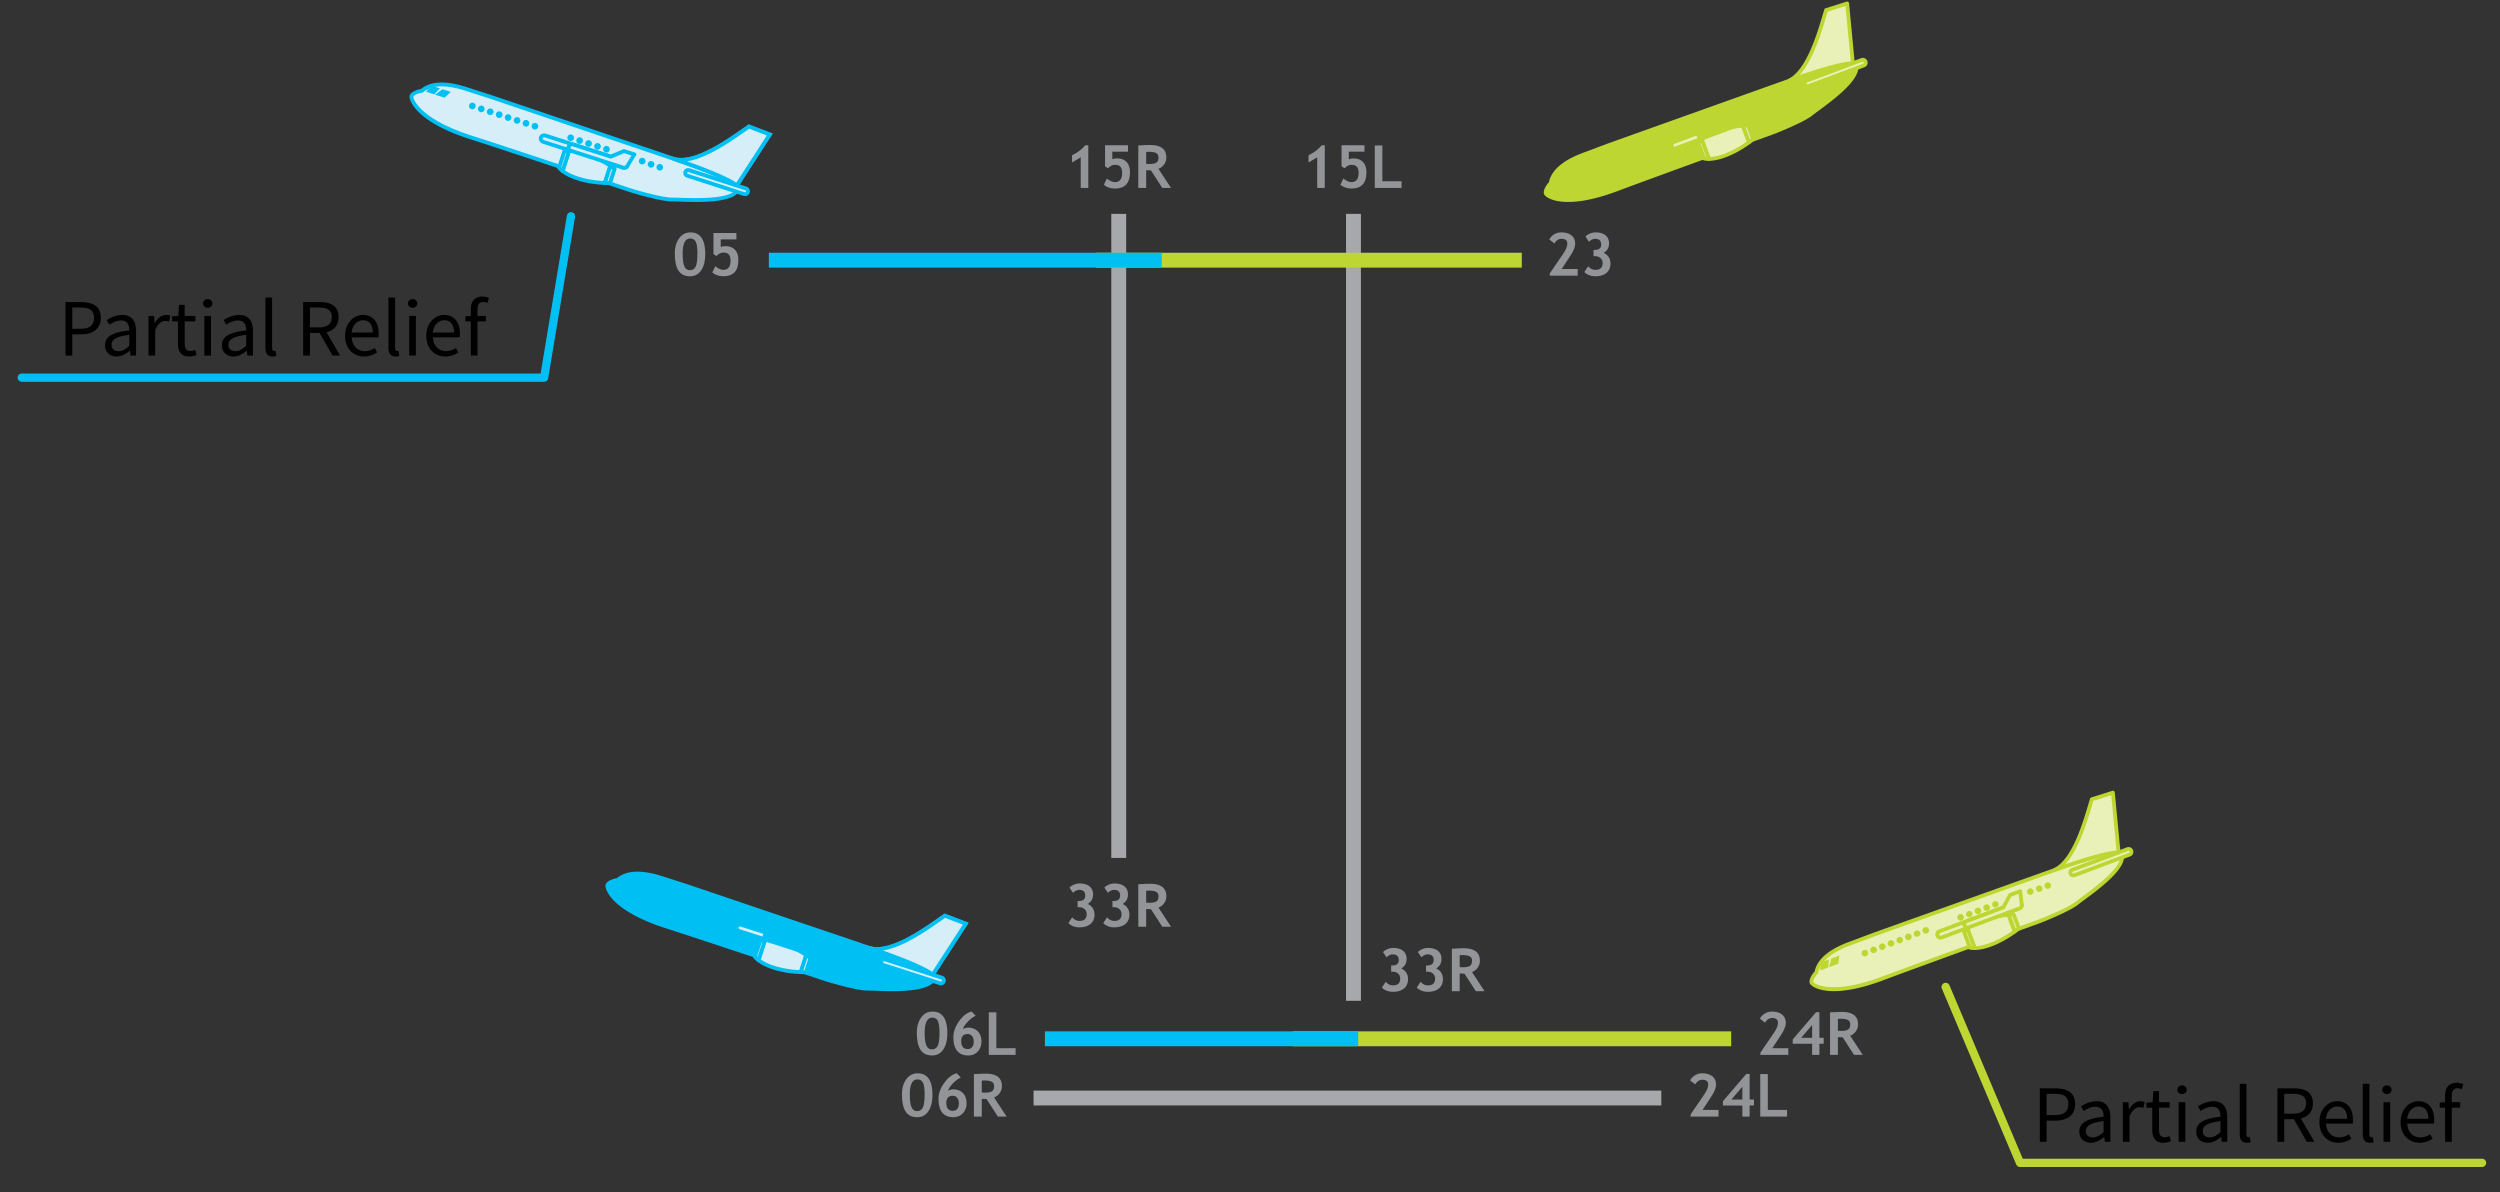 <svg viewBox="0 0 906 432" xmlns="http://www.w3.org/2000/svg" xmlns:serif="http://www.serif.com/" fill-rule="evenodd" clip-rule="evenodd" stroke-linecap="round" stroke-linejoin="round" stroke-miterlimit="1.5"><rect x="0" y="0" width="906" height="432" fill="#333333" stroke="none"/><g serif:id="Westerly Operations - Even Weekend"><path fill="none" d="M0 0h906v432H0z"/><g fill="#929497" fill-rule="nonzero"><path d="M332.263 374.112c0-2.104.514-3.882 1.544-5.334 1.028-1.451 2.403-2.178 4.124-2.178 3.589 0 5.383 2.616 5.383 7.849 0 2.448-.485 4.4-1.453 5.86-.97 1.458-2.33 2.188-4.078 2.188-1.882 0-3.273-.673-4.171-2.02-.9-1.347-1.35-3.469-1.35-6.365zm2.844.19c0 2.054.2 3.566.601 4.533.4.969 1.063 1.452 1.991 1.452 1.005 0 1.718-.436 2.139-1.309.421-.874.632-2.43.632-4.667 0-2.082-.202-3.52-.606-4.312-.404-.793-1.066-1.19-1.986-1.19-1.847 0-2.77 1.831-2.77 5.492zM352.122 366.568l1.454 1.537a11.046 11.046 0 0 0-2.855 2.156c-.858.89-1.448 1.771-1.77 2.641.73-.33 1.362-.494 1.896-.494 1.454 0 2.622.45 3.503 1.352.882.901 1.322 2.119 1.322 3.656 0 1.515-.452 2.74-1.354 3.676-.903.937-2.042 1.405-3.418 1.405-3.597 0-5.395-2.24-5.395-6.723 0-1.879.694-3.782 2.082-5.707 1.386-1.925 2.899-3.091 4.535-3.499zm-3.772 10.794c0 1.873.797 2.81 2.391 2.81.654 0 1.174-.234 1.56-.7.386-.466.58-1.117.58-1.952 0-.855-.203-1.533-.607-2.035a1.917 1.917 0 0 0-1.564-.752c-1.573 0-2.36.876-2.36 2.63zM358.337 382.286v-15.412h2.74v12.982h6.974v2.43h-9.714z"/></g><g fill="#929497" fill-rule="nonzero"><path d="M637.974 382.286v-.799l4.888-7.186c.976-1.437 1.465-2.647 1.465-3.63 0-1.164-.7-1.745-2.097-1.745-1.067 0-1.928.564-2.581 1.693l-1.844-1.451c.365-.737.94-1.35 1.722-1.836a4.82 4.82 0 0 1 2.597-.732c1.581 0 2.817.36 3.709 1.078.892.72 1.338 1.718 1.338 2.994 0 1.171-.573 2.63-1.717 4.376l-3.161 4.808h5.795v2.43h-10.114zM659.35 378.257v4.03h-2.634v-4.03h-7.027v-1.568l8.46-9.878h1.2v9.28h1.56v2.166h-1.56zm-2.634-6.796l-3.961 4.63h3.96v-4.63zM671.907 382.286l-4.12-6.364a47.506 47.506 0 0 1-1.737-.074v6.438h-2.845v-15.412c.155 0 .748-.027 1.78-.079a51.757 51.757 0 0 1 2.498-.079c3.919 0 5.878 1.515 5.878 4.545 0 .912-.27 1.743-.81 2.493-.542.75-1.223 1.28-2.045 1.588l4.562 6.944h-3.16zm-5.857-13.034v4.282c.505.042.891.062 1.159.062 1.145 0 1.982-.16 2.512-.484.53-.322.795-.95.795-1.882 0-.758-.283-1.288-.852-1.59-.57-.3-1.465-.452-2.687-.452-.295 0-.604.022-.927.064z"/></g><g fill="#929497" fill-rule="nonzero"><path d="M500.793 357.927l1.37-2.116c.814.863 1.698 1.295 2.654 1.295 1.742 0 2.612-.818 2.612-2.452 0-.744-.253-1.348-.758-1.815-.506-.466-1.187-.7-2.044-.7h-.484v-2.25h.41c1.573 0 2.36-.656 2.36-1.967 0-1.375-.734-2.062-2.201-2.062-.76 0-1.497.357-2.213 1.073l-1.285-1.884c.33-.407.846-.761 1.548-1.063a5.306 5.306 0 0 1 2.107-.452c1.539 0 2.738.35 3.599 1.053.86.7 1.29 1.683 1.29 2.945 0 1.5-.646 2.644-1.939 3.43 1.637.785 2.454 2.068 2.454 3.85 0 1.466-.485 2.602-1.458 3.409-.973.806-2.316 1.21-4.03 1.21-1.559 0-2.89-.502-3.992-1.504zM513.434 357.927l1.37-2.116c.814.863 1.7 1.295 2.655 1.295 1.742 0 2.613-.818 2.613-2.452 0-.744-.253-1.348-.76-1.815-.505-.466-1.186-.7-2.043-.7h-.485v-2.25h.411c1.574 0 2.36-.656 2.36-1.967 0-1.375-.734-2.062-2.202-2.062-.758 0-1.495.357-2.212 1.073l-1.285-1.884c.33-.407.846-.761 1.549-1.063a5.299 5.299 0 0 1 2.107-.452c1.538 0 2.736.35 3.597 1.053.861.7 1.29 1.683 1.29 2.945 0 1.5-.646 2.644-1.938 3.43 1.636.785 2.455 2.068 2.455 3.85 0 1.466-.487 2.602-1.46 3.409-.971.806-2.315 1.21-4.029 1.21-1.559 0-2.89-.502-3.993-1.504zM534.852 359.22l-4.12-6.364a47.506 47.506 0 0 1-1.737-.074v6.438h-2.845v-15.412c.155 0 .748-.027 1.78-.08a51.757 51.757 0 0 1 2.498-.078c3.919 0 5.878 1.515 5.878 4.544 0 .912-.27 1.743-.81 2.494-.542.75-1.223 1.28-2.045 1.588l4.562 6.944h-3.16zm-5.857-13.034v4.282c.505.042.891.062 1.158.062 1.146 0 1.983-.16 2.513-.484.53-.322.795-.95.795-1.882 0-.758-.283-1.288-.852-1.59-.57-.301-1.465-.452-2.687-.452-.296 0-.604.022-.927.064z"/></g><g fill="#929497" fill-rule="nonzero"><path d="M387.168 334.561l1.369-2.115c.815.863 1.7 1.295 2.655 1.295 1.742 0 2.612-.818 2.612-2.452 0-.744-.253-1.348-.758-1.815-.506-.467-1.187-.7-2.045-.7h-.483v-2.251h.41c1.573 0 2.36-.656 2.36-1.967 0-1.374-.734-2.062-2.201-2.062-.76 0-1.497.357-2.213 1.073l-1.285-1.883c.33-.407.846-.761 1.548-1.063a5.306 5.306 0 0 1 2.107-.452c1.539 0 2.738.35 3.598 1.052.86.701 1.29 1.684 1.29 2.946 0 1.5-.645 2.644-1.938 3.43 1.637.785 2.454 2.068 2.454 3.85 0 1.466-.486 2.601-1.458 3.409-.973.806-2.316 1.21-4.03 1.21-1.559 0-2.89-.502-3.992-1.505zM399.81 334.561l1.369-2.115c.814.863 1.7 1.295 2.655 1.295 1.741 0 2.613-.818 2.613-2.452 0-.744-.253-1.348-.76-1.815-.505-.467-1.186-.7-2.043-.7h-.485v-2.251h.411c1.574 0 2.36-.656 2.36-1.967 0-1.374-.734-2.062-2.202-2.062-.758 0-1.495.357-2.212 1.073l-1.285-1.883c.33-.407.846-.761 1.549-1.063a5.299 5.299 0 0 1 2.107-.452c1.537 0 2.736.35 3.597 1.052.861.701 1.29 1.684 1.29 2.946 0 1.5-.646 2.644-1.938 3.43 1.636.785 2.455 2.068 2.455 3.85 0 1.466-.487 2.601-1.46 3.409-.971.806-2.315 1.21-4.029 1.21-1.559 0-2.89-.502-3.993-1.505zM421.227 335.855l-4.12-6.364a47.506 47.506 0 0 1-1.738-.074v6.438h-2.844v-15.412c.155 0 .748-.027 1.78-.08a51.757 51.757 0 0 1 2.498-.078c3.919 0 5.878 1.515 5.878 4.544 0 .912-.27 1.743-.81 2.494-.542.75-1.223 1.28-2.045 1.588l4.562 6.944h-3.161zm-5.858-13.034v4.282c.506.042.892.062 1.16.062 1.145 0 1.982-.161 2.512-.484.53-.322.795-.95.795-1.883 0-.758-.283-1.287-.853-1.589-.569-.301-1.464-.452-2.686-.452-.296 0-.604.022-.928.064z"/></g><g fill="#929497" fill-rule="nonzero"><path d="M391.655 68.117v-11.11l-3.14 1.884v-2.63c2.016-.975 3.61-2.181 4.783-3.62h1.097v15.476h-2.74zM400.041 66.95l1.085-2.252c1.117.87 2.075 1.305 2.877 1.305 1.77 0 2.654-1.087 2.654-3.261 0-1.045-.2-1.809-.6-2.289-.4-.48-1.071-.72-2.012-.72-.85 0-1.679.417-2.487 1.252l-1.085-.705v-7.638h8.313v2.325h-5.68v2.757c.464-.21 1.019-.316 1.665-.316 1.517 0 2.685.438 3.503 1.315.819.877 1.228 2.118 1.228 3.724 0 3.92-1.83 5.88-5.489 5.88-1.517 0-2.841-.459-3.972-1.377zM421.227 68.117l-4.12-6.364a47.506 47.506 0 0 1-1.738-.074v6.438h-2.844V52.705c.155 0 .748-.026 1.78-.079a51.757 51.757 0 0 1 2.498-.079c3.919 0 5.878 1.515 5.878 4.545 0 .912-.27 1.743-.81 2.494-.542.75-1.223 1.28-2.045 1.588l4.562 6.943h-3.161zm-5.858-13.034v4.282c.506.042.892.063 1.16.063 1.145 0 1.982-.161 2.512-.485.53-.322.795-.95.795-1.882 0-.758-.283-1.287-.853-1.59-.569-.3-1.464-.451-2.686-.451-.296 0-.604.021-.928.063z"/></g><g fill="#929497" fill-rule="nonzero"><path d="M477.356 68.117v-11.11l-3.14 1.884v-2.63c2.016-.975 3.61-2.181 4.784-3.62h1.096v15.476h-2.74zM485.743 66.95l1.085-2.252c1.116.87 2.075 1.305 2.876 1.305 1.77 0 2.654-1.087 2.654-3.261 0-1.045-.2-1.809-.6-2.289-.4-.48-1.071-.72-2.012-.72-.85 0-1.679.417-2.487 1.252l-1.085-.705v-7.638h8.313v2.325h-5.679v2.757c.463-.21 1.018-.316 1.664-.316 1.518 0 2.686.438 3.503 1.315.82.877 1.228 2.118 1.228 3.724 0 3.92-1.83 5.88-5.489 5.88-1.517 0-2.841-.459-3.971-1.377zM498.226 68.117V52.705h2.74v12.982h6.974v2.43h-9.714z"/></g><g fill="#929497" fill-rule="nonzero"><path d="M561.637 99.908v-.8l4.888-7.185c.976-1.438 1.465-2.648 1.465-3.63 0-1.164-.7-1.746-2.097-1.746-1.067 0-1.928.564-2.581 1.694l-1.844-1.452c.366-.736.94-1.349 1.723-1.836a4.82 4.82 0 0 1 2.597-.731c1.58 0 2.816.36 3.708 1.078.892.719 1.339 1.717 1.339 2.993 0 1.172-.574 2.63-1.718 4.376l-3.16 4.809h5.794v2.43h-10.114zM574.153 98.614l1.37-2.115c.814.863 1.7 1.295 2.655 1.295 1.74 0 2.612-.818 2.612-2.452 0-.744-.253-1.348-.76-1.815-.505-.467-1.186-.7-2.042-.7h-.485v-2.251h.41c1.574 0 2.36-.656 2.36-1.967 0-1.374-.733-2.062-2.201-2.062-.758 0-1.496.357-2.213 1.073l-1.285-1.883c.33-.407.846-.761 1.549-1.063a5.299 5.299 0 0 1 2.107-.452c1.538 0 2.737.35 3.598 1.052.86.7 1.29 1.684 1.29 2.945 0 1.501-.646 2.645-1.939 3.43 1.637.786 2.455 2.069 2.455 3.85 0 1.467-.486 2.602-1.46 3.41-.971.806-2.315 1.21-4.028 1.21-1.56 0-2.891-.503-3.993-1.505z"/></g><g fill="#929497" fill-rule="nonzero"><path d="M244.541 91.734c0-2.104.515-3.883 1.544-5.334 1.028-1.452 2.403-2.178 4.125-2.178 3.588 0 5.383 2.616 5.383 7.848 0 2.448-.485 4.401-1.454 5.86-.97 1.459-2.329 2.188-4.077 2.188-1.882 0-3.273-.673-4.172-2.02-.899-1.347-1.349-3.468-1.349-6.364zm2.845.189c0 2.054.2 3.567.6 4.534.4.968 1.064 1.451 1.991 1.451 1.005 0 1.718-.436 2.14-1.309.42-.874.631-2.429.631-4.666 0-2.083-.201-3.52-.606-4.313-.404-.793-1.065-1.189-1.986-1.189-1.847 0-2.77 1.83-2.77 5.492zM258.132 98.74l1.085-2.251c1.116.87 2.075 1.305 2.876 1.305 1.77 0 2.655-1.088 2.655-3.262 0-1.045-.2-1.808-.601-2.288-.4-.48-1.07-.721-2.012-.721-.85 0-1.678.417-2.487 1.252l-1.085-.705v-7.638h8.313v2.326h-5.679v2.756c.464-.21 1.018-.316 1.665-.316 1.517 0 2.685.438 3.503 1.315.818.877 1.227 2.119 1.227 3.724 0 3.92-1.83 5.881-5.489 5.881-1.517 0-2.841-.46-3.971-1.378z"/></g><g fill="#929497" fill-rule="nonzero"><path d="M612.687 404.662v-.799l4.888-7.186c.976-1.437 1.465-2.648 1.465-3.63 0-1.164-.7-1.745-2.097-1.745-1.067 0-1.928.564-2.582 1.693l-1.844-1.451c.366-.737.94-1.35 1.723-1.836a4.82 4.82 0 0 1 2.597-.732c1.581 0 2.817.36 3.709 1.078.891.72 1.338 1.718 1.338 2.994 0 1.171-.573 2.63-1.718 4.376l-3.16 4.808h5.794v2.43h-10.113zM634.062 400.633v4.03h-2.633v-4.03h-7.027v-1.568l8.46-9.879h1.2v9.28h1.56v2.167h-1.56zm-2.633-6.796l-3.962 4.63h3.962v-4.63zM637.918 404.662V389.25h2.74v12.982h6.974v2.43h-9.714z"/></g><g fill="#929497" fill-rule="nonzero"><path d="M326.871 396.488c0-2.104.515-3.882 1.544-5.334 1.028-1.452 2.403-2.178 4.125-2.178 3.588 0 5.383 2.616 5.383 7.849 0 2.447-.485 4.4-1.454 5.86-.97 1.458-2.329 2.187-4.077 2.187-1.882 0-3.273-.672-4.172-2.02-.899-1.346-1.349-3.468-1.349-6.364zm2.845.19c0 2.054.2 3.566.6 4.533.4.969 1.064 1.452 1.992 1.452 1.004 0 1.717-.436 2.138-1.31.421-.873.632-2.428.632-4.666 0-2.082-.201-3.52-.606-4.312-.404-.793-1.065-1.19-1.986-1.19-1.847 0-2.77 1.83-2.77 5.492zM346.73 388.944l1.454 1.537a11.046 11.046 0 0 0-2.855 2.156c-.858.89-1.447 1.77-1.77 2.64.73-.328 1.362-.494 1.897-.494 1.453 0 2.621.45 3.503 1.352.881.902 1.322 2.12 1.322 3.657 0 1.515-.452 2.74-1.354 3.676-.903.937-2.042 1.404-3.419 1.404-3.596 0-5.394-2.24-5.394-6.722 0-1.88.693-3.782 2.081-5.708 1.387-1.924 2.899-3.09 4.535-3.498zm-3.772 10.794c0 1.873.797 2.81 2.392 2.81.653 0 1.173-.234 1.56-.7.385-.466.579-1.117.579-1.952 0-.855-.203-1.533-.606-2.035a1.917 1.917 0 0 0-1.565-.752c-1.573 0-2.36.876-2.36 2.63zM361.648 404.662l-4.12-6.364a47.506 47.506 0 0 1-1.738-.074v6.438h-2.844V389.25c.155 0 .747-.027 1.78-.079a51.757 51.757 0 0 1 2.497-.079c3.92 0 5.878 1.515 5.878 4.544 0 .912-.27 1.743-.81 2.494-.542.75-1.223 1.28-2.045 1.588l4.562 6.944h-3.16zm-5.858-13.034v4.282c.505.042.892.062 1.159.062 1.145 0 1.982-.16 2.513-.484.53-.322.795-.95.795-1.882 0-.758-.284-1.288-.853-1.59-.57-.3-1.465-.452-2.686-.452-.296 0-.604.022-.928.064z"/></g><path fill="#a6a8ab" d="M487.804 77.517h5.396V362.7h-5.396zM402.731 77.517h5.396v233.388h-5.396zM374.562 395.229h227.5v5.396h-227.5z"/><path fill="#bdd631" d="M397.251 91.592h154.245v5.395H397.251z"/><path fill="#00c0f3" d="M278.62 91.592h142.396v5.395H278.62z"/><g fill-rule="nonzero"><g fill="#00c0f3"><path d="M338.575 354.322c-1.804 5.59-19.777 3.93-23.987 3.978-4.196.045-15.326-3.404-15.326-3.404s-38.947-13.087-57.902-19.203c-18.956-6.115-21.59-13.755-21.225-14.903.375-1.143 3.011-1.763 3.011-1.763l.703-.097c1.232-1.095 2.702-1.737 4.285-2.057 4.336-.896 9.432.593 12.144 1.466l9.148 2.954 67.022 22.705 2.217.747s15.979 5.482 19.322 8.49c.461.414.677.783.588 1.087z"/><path d="M229.076 331.262c-8.86-5.006-9.93-9.7-9.615-10.676.464-1.446 3.01-2.117 3.513-2.234l.564-.081c1.214-1.023 2.706-1.723 4.442-2.085 4.308-.89 9.198.425 12.506 1.493l9.148 2.953 69.248 23.458c.66.23 16.154 5.569 19.563 8.626.264.243 1.058.964.785 1.822-1.689 5.22-14.785 4.772-21.81 4.526-1.201-.042-2.174-.073-2.826-.065-4.256.046-15.084-3.292-15.545-3.434-.407-.136-39.178-13.159-57.911-19.208-5.094-1.64-9.034-3.384-12.062-5.095zm106.565 21.225c-5.234-2.957-17.057-7.034-17.198-7.078l-69.239-23.452-9.139-2.95c-1.812-.587-7.335-2.365-11.787-1.451-1.573.324-2.901.964-3.96 1.898a.634.634 0 0 1-.366.17l-.703.097c-1.01.243-2.298.835-2.436 1.287-.187 1.061 2.848 8.243 20.769 14.021 18.747 6.045 57.527 19.073 57.91 19.208.091.027 11.06 3.408 15.099 3.37.661-.003 1.67.025 2.895.069 5.677.191 18.934.647 20.417-3.499-.03-.052-.115-.194-.365-.418-.449-.395-1.093-.818-1.897-1.272zm2.26 1.713l.018.01-.018-.01zm.005-.092z"/></g><path d="M338.565 354.34a3.006 3.006 0 0 1-.64 1.11l-1.704-.55c.863-.337 1.582-.755 2.118-1.266.212.25.292.484.226.705z" fill="#4c767f" fill-opacity=".41"/><path d="M230.418 318.023l-2.044 2.179-2.861-.922c.35-1.12 1.576-1.642 2.885-1.916l2.02.659zM234.332 319.291l-2.194 2.13-3.48-1.117 2.705-1.972 2.969.96z" fill="#00c0f3"/><path d="M298.4 345.995c-.202.629-.922.964-1.6.746l-28.912-9.326c-.678-.218-1.066-.908-.86-1.545.203-.629.923-.964 1.6-.746l28.913 9.326c.678.218 1.056.903.858 1.545z" fill="#d6eef8"/><path d="M267.293 337.904a2.004 2.004 0 0 1-.803-.83 1.876 1.876 0 0 1-.125-1.426c.148-.47.48-.849.927-1.079a2.076 2.076 0 0 1 1.564-.118l28.912 9.326c1.049.333 1.637 1.42 1.32 2.419-.327.994-1.442 1.53-2.482 1.201l-28.913-9.326a1.642 1.642 0 0 1-.4-.167zm30.156 7.271c-.036-.02-.08-.045-.13-.061l-28.913-9.326a.635.635 0 0 0-.488.03.447.447 0 0 0-.197.62.645.645 0 0 0 .38.308l28.912 9.326c.307.103.63-.032.722-.299.067-.221-.054-.466-.286-.598z" fill="#00c0f3"/><path d="M292.192 346.117l-1.995 6.178c-4.91-.17-11.51-1.378-15.324-4.346l2.348-7.263c4.837-.177 10.897 2.693 14.97 5.431z" fill="#d6eef8"/><path d="M276.125 349.611a14.14 14.14 0 0 1-1.676-1.1.71.71 0 0 1-.236-.77l2.34-7.268a.706.706 0 0 1 .64-.487c4.984-.188 11.22 2.747 15.387 5.549.258.17.37.492.28.795l-1.994 6.178a.695.695 0 0 1-.686.485c-4.375-.14-10.062-1.126-14.055-3.382zm-.426-1.914c3.574 2.538 9.42 3.66 13.997 3.88l1.659-5.167c-3.833-2.496-9.242-4.998-13.632-5.028l-2.024 6.315z" fill="#00c0f3"/><path d="M277.221 340.686l-2.348 7.263a10.045 10.045 0 0 1-1.29-1.177l1.896-5.88a10.47 10.47 0 0 1 1.742-.206z" fill="#d6eef8"/><path d="M274.534 348.57c-.027-.015-.054-.03-.076-.054a9.713 9.713 0 0 1-1.382-1.265.703.703 0 0 1-.145-.682l1.897-5.88a.684.684 0 0 1 .51-.466 10.008 10.008 0 0 1 1.872-.227.717.717 0 0 1 .583.283.69.69 0 0 1 .101.634l-2.34 7.268a.706.706 0 0 1-.454.45.758.758 0 0 1-.566-.06zm-.148-1.969c.052.053.095.102.153.146l1.705-5.27c-.065.01-.139.016-.209.035l-1.65 5.09z" fill="#00c0f3"/><path d="M293.721 347.205l-1.65 5.112c-.18.004-.354 0-.543 0a9.636 9.636 0 0 1-.656-.006 10.93 10.93 0 0 1-.675-.016l1.995-6.178c.546.368 1.06.729 1.53 1.088z" fill="#d6eef8"/><path d="M289.854 352.903a.647.647 0 0 1-.233-.214.68.68 0 0 1-.084-.602l1.995-6.178a.72.72 0 0 1 .44-.446.663.663 0 0 1 .617.077c.555.373 1.087.744 1.565 1.108a.697.697 0 0 1 .245.775l-1.65 5.112a.696.696 0 0 1-.65.481c-.18.005-.368.005-.565 0-.202.003-.436 0-.67-.002-.217.007-.46 0-.698-.017a.687.687 0 0 1-.312-.094zm2.713-5.678l-1.412 4.398c.128.002.248-.002.367-.005.014-.004.023.001.037-.002l1.346-4.154c-.112-.074-.218-.158-.338-.237z" fill="#00c0f3"/><g fill="#00c0f3"><path d="M300.906 341.956l-2.502 4.03c-.201.629-.921.964-1.6.746l-18.823-6.076c-.678-.218-1.066-.909-.864-1.537.207-.637.913-.969 1.6-.746l13.636 4.394 4.797-2.026 3.756 1.215z"/><path d="M277.367 341.157a2.029 2.029 0 0 1-.803-.83 1.876 1.876 0 0 1-.125-1.426c.326-.994 1.433-1.535 2.482-1.202l13.391 4.327 4.554-1.928a.675.675 0 0 1 .483-.022l3.756 1.215a.701.701 0 0 1 .379 1.039l-2.501 4.03c-.255.846-1.37 1.382-2.414 1.04l-18.824-6.076a1.797 1.797 0 0 1-.378-.167zm19.81.33l-4.554 1.928a.675.675 0 0 1-.484.021l-13.636-4.394c-.307-.103-.63.033-.722.299a.45.45 0 0 0 .037.351c.07.146.213.25.37.304l18.834 6.081c.307.103.63-.032.722-.299l2.112-3.425-2.68-.866z"/></g><g><path d="M349.968 334.743l-11.98 18.492c-3.344-3.008-19.323-8.49-19.323-8.49l-2.217-.747-.53-.229c8.122 1.597 20.785-7.967 26.48-11.914l7.57 2.888z" fill="#fff"/><path d="M309.695 341.832l6.363 1.25c7.168 1.412 18.39-6.48 24.416-10.723l1.834-1.285 8.725 3.328-12.898 19.906-.611-.545c-3.203-2.882-18.928-8.291-19.086-8.345l-2.797-.992-5.946-2.594zm32.81-9.186l-1.225.852c-5.158 3.625-14 9.846-21.286 10.96 3.48 1.224 14.11 5.098 17.834 7.745l11.084-17.114-6.408-2.443z" fill="#33abdd"/></g><g><path d="M349.968 334.743l-11.98 18.492c-3.344-3.008-19.323-8.49-19.323-8.49l-2.217-.747-.53-.229c8.122 1.597 20.785-7.967 26.48-11.914l7.57 2.888z" fill="#d6eef8"/><path d="M309.695 341.832l6.363 1.25c7.168 1.412 18.39-6.48 24.416-10.723l1.834-1.285 8.725 3.328-12.898 19.906-.611-.545c-3.203-2.882-18.928-8.291-19.086-8.345l-2.797-.992-5.946-2.594zm32.81-9.186l-1.225.852c-5.158 3.625-14 9.846-21.286 10.96 3.48 1.224 14.11 5.098 17.834 7.745l11.084-17.114-6.408-2.443z" fill="#00c0f3"/></g><g><path d="M342.008 355.649a1.069 1.069 0 0 1-1.339.68l-20.6-6.644a1.069 1.069 0 0 1-.681-1.339 1.064 1.064 0 0 1 1.339-.68l20.6 6.644c.556.184.857.778.681 1.339z" fill="#d6eef8"/><path d="M319.537 350.21a1.755 1.755 0 0 1 .065-3.098 1.791 1.791 0 0 1 1.347-.11l20.6 6.644c.927.3 1.428 1.29 1.128 2.216a1.76 1.76 0 0 1-2.216 1.128l-20.6-6.645a1.404 1.404 0 0 1-.324-.136zm21.63 4.799a.175.175 0 0 0-.067-.027l-20.591-6.639c-.158-.054-.403.067-.453.239-.06.19.022.378.23.448l20.6 6.644c.19.06.388-.04.457-.224.046-.186-.023-.355-.175-.441z" fill="#00c0f3"/></g><g fill="#00c0f3"><path d="M243.319 324.782c-.202.628-.881.975-1.51.773a1.202 1.202 0 0 1-.773-1.51c.202-.627.881-.974 1.51-.772.637.206.975.88.773 1.509zM246.554 325.832c-.201.629-.88.975-1.509.774a1.202 1.202 0 0 1-.773-1.51c.202-.628.88-.975 1.51-.773.641.198.98.872.772 1.51zM249.795 326.874c-.202.628-.88.975-1.509.773a1.202 1.202 0 0 1-.773-1.509c.202-.628.88-.975 1.509-.773.637.207.989.877.773 1.51zM253.045 327.92c-.202.63-.881.976-1.51.774a1.202 1.202 0 0 1-.773-1.509c.202-.628.881-.975 1.51-.773.628.202.975.88.773 1.509zM256.28 328.972c-.201.628-.88.975-1.509.773a1.202 1.202 0 0 1-.773-1.51c.202-.628.881-.974 1.51-.773.633.193.98.872.773 1.51zM259.521 330.013c-.201.629-.88.975-1.509.774a1.202 1.202 0 0 1-.773-1.51c.202-.628.88-.975 1.51-.773.627.202.974.881.772 1.51zM262.762 331.055a1.19 1.19 0 0 1-1.509.773 1.202 1.202 0 0 1-.773-1.509c.207-.637.88-.975 1.509-.773.628.202.975.88.773 1.509zM265.998 332.106c-.202.628-.881.975-1.51.773a1.202 1.202 0 0 1-.773-1.51c.202-.628.881-.974 1.51-.773.633.193.98.872.773 1.51zM278.956 336.282a1.197 1.197 0 0 1-1.51.773 1.202 1.202 0 0 1-.773-1.51c.207-.637.881-.974 1.51-.773.628.202.98.872.773 1.51zM282.197 337.323c-.202.629-.881.975-1.51.774a1.202 1.202 0 0 1-.773-1.51c.207-.637.881-.975 1.51-.773.628.202.974.881.773 1.51zM285.432 338.374c-.201.628-.872.98-1.509.773a1.202 1.202 0 0 1-.773-1.509c.202-.628.88-.975 1.51-.773.627.202.988.877.772 1.509zM288.682 339.42c-.202.629-.88.976-1.51.774a1.201 1.201 0 0 1-.767-1.518c.201-.628.88-.975 1.509-.773.623.21.97.89.768 1.518zM291.923 340.462a1.192 1.192 0 0 1-1.51.774 1.194 1.194 0 0 1-.773-1.51c.202-.628.872-.98 1.51-.773.628.202.966.876.773 1.51zM304.866 344.748c-.202.628-.88.975-1.51.773a1.202 1.202 0 0 1-.772-1.51c.201-.627.88-.974 1.509-.772.628.201.98.872.773 1.509zM308.086 345.93c-.207.638-.881.976-1.51.774a1.197 1.197 0 0 1-.773-1.51c.207-.636.881-.974 1.51-.772.628.201.975.88.773 1.509zM311.248 346.987c-.202.628-.881.975-1.51.773a1.202 1.202 0 0 1-.773-1.509c.202-.628.872-.98 1.51-.773.628.202.975.88.773 1.509z"/></g></g><g fill-rule="nonzero"><path d="M768.906 309.437c2.03 5.441-12.916 15.184-16.152 17.8-3.227 2.612-13.968 6.772-13.968 6.772s-38.222 13.75-56.669 20.649c-18.446 6.9-25.183 2.59-25.597 1.473-.413-1.118 1.247-3.213 1.247-3.213l.487-.51c.275-1.602 1.028-3.005 2.054-4.22 2.815-3.36 7.667-5.329 10.313-6.318 3.595-1.339 8.903-3.328 8.903-3.328l65.89-23.537 2.182-.778s15.753-5.558 20.186-5.273c.615.034 1.013.187 1.124.483z" fill="#e9f1b9"/><path d="M752.365 328.373c-3.925 2.62-12.922 6.123-13.328 6.27-.399.143-38.441 13.847-56.677 20.655-19.48 7.293-26.01 2.352-26.488 1.08-.525-1.413 1.042-3.483 1.352-3.887l.392-.41c.306-1.536 1.034-2.996 2.168-4.346 2.803-3.339 7.391-5.316 10.603-6.51l8.903-3.329 68.073-24.314c.651-.226 15.946-5.601 20.462-5.322.35.025 1.408.096 1.721.935 1.896 5.074-8.521 12.768-14.13 16.895-.952.697-1.734 1.281-2.229 1.685-.23.191-.515.393-.822.598zm-88.32 17.468c-1.186.791-2.318 1.72-3.21 2.784-1.027 1.216-1.666 2.53-1.901 3.897a.659.659 0 0 1-.182.355l-.486.51c-.634.805-1.268 2.055-1.097 2.496.51.93 7.264 4.636 24.703-1.888 18.245-6.814 56.288-20.517 56.677-20.654.088-.034 10.661-4.132 13.775-6.655.504-.41 1.308-.996 2.281-1.72 4.519-3.337 15.08-11.128 13.673-15.233-.054-.025-.214-.08-.535-.099-4.237-.268-19.754 5.182-19.913 5.239l-2.167.78-65.891 23.537-8.895 3.323c-1.223.46-4.178 1.556-6.832 3.328zm104.207-36.165z" fill="#bdd631"/><path d="M768.912 309.445c.151.393.208.811.18 1.25l-1.661.615c.455-.797.762-1.557.86-2.277.334.074.544.205.621.412z" fill="#4c767f" fill-opacity=".41"/><path d="M662.792 347.677l-.24 2.947-2.782 1.043c-.414-1.08.203-2.245 1.056-3.258l1.966-.732zM666.612 346.249l-.4 3.005-3.373 1.265.871-3.184 2.902-1.086z" fill="#bdd631"/><path d="M732.653 327.632c.226.614-.121 1.314-.784 1.56l-28.132 10.515c-.663.246-1.38-.053-1.614-.661-.233-.61.122-1.315.785-1.56l28.132-10.516c.657-.254 1.374.044 1.613.662z" fill="#e9f1b9"/><path d="M732.53 329.626a2.551 2.551 0 0 1-.422.22l-28.132 10.516a1.997 1.997 0 0 1-1.536-.048 1.853 1.853 0 0 1-.97-1.03 1.846 1.846 0 0 1 .05-1.402 2.038 2.038 0 0 1 1.14-1.045l28.123-10.51c1.007-.376 2.134.092 2.502 1.068l.006.009c.319.81-.028 1.732-.762 2.222zm-29.528 8.574a.576.576 0 0 0-.213.253.462.462 0 0 0-.017.345.46.46 0 0 0 .245.255c.142.066.318.071.472.006l28.132-10.516c.296-.111.475-.416.378-.672-.097-.256-.421-.372-.726-.256l-28.132 10.517a.698.698 0 0 0-.139.068zm29.651-10.568l.017-.012-.017.012z" fill="#bdd631"/><path d="M727.924 331.541l2.249 6.01c-3.91 2.882-9.767 5.99-14.547 6.036l-2.644-7.066c3.637-3.107 10.097-4.607 14.942-4.98z" fill="#e9f1b9"/><path d="M729.101 339.143c-3.916 2.614-9.13 5.095-13.48 5.138a.7.7 0 0 1-.657-.45l-2.645-7.065a.712.712 0 0 1 .199-.774c3.745-3.203 10.379-4.758 15.338-5.145a.695.695 0 0 1 .703.443l2.248 6.01a.7.7 0 0 1-.241.803c-.455.353-.944.692-1.465 1.04zm-13.003 3.746c4.336-.23 9.544-2.942 13.235-5.579l-1.875-5.026c-4.506.418-10.224 1.793-13.651 4.475l2.291 6.13z" fill="#bdd631"/><path d="M712.982 336.52l2.644 7.067a8.78 8.78 0 0 1-1.72-.122l-2.138-5.714a8.402 8.402 0 0 1 1.214-1.23z" fill="#e9f1b9"/><path d="M716.014 344.167a.68.68 0 0 1-.37.11 9.924 9.924 0 0 1-1.852-.132.687.687 0 0 1-.527-.438l-2.137-5.714a.688.688 0 0 1 .113-.68 8.73 8.73 0 0 1 1.314-1.321.743.743 0 0 1 .62-.143c.21.057.393.219.47.427l2.644 7.065a.694.694 0 0 1-.073.63.997.997 0 0 1-.202.196zm-1.6-1.325c.065.005.137.02.202.025l-1.92-5.131c-.046.043-.095.1-.134.15l1.852 4.956z" fill="#bdd631"/><g><path d="M729.77 331.443l1.856 4.978c-.134.114-.273.22-.415.339-.16.13-.327.267-.51.401-.175.143-.349.27-.531.405l-2.249-6.01a19.368 19.368 0 0 1 1.85-.113z" fill="#e9f1b9"/><path d="M730.554 338.123a.691.691 0 0 1-1.035-.332l-2.249-6.01a.675.675 0 0 1 .062-.61.656.656 0 0 1 .53-.316 28.64 28.64 0 0 1 1.891-.103.7.7 0 0 1 .666.443l1.856 4.978c.1.279.017.58-.2.774-.141.12-.29.23-.431.35-.151.126-.336.274-.526.413a7.433 7.433 0 0 1-.564.413zm-1.66-5.96l1.597 4.276.281-.225.026-.017-1.502-4.042-.401.008z" fill="#bdd631"/></g><g><path d="M732.118 322.969l.535 4.663c.226.614-.121 1.314-.784 1.56l-18.324 6.842c-.663.245-1.38-.053-1.614-.662-.225-.614.122-1.315.784-1.56l13.267-4.959 2.476-4.513 3.66-1.371z" fill="#e9f1b9"/><path d="M732.538 329.62a2.66 2.66 0 0 1-.43.225l-18.324 6.843a1.997 1.997 0 0 1-1.536-.047 1.79 1.79 0 0 1-.965-1.021 1.856 1.856 0 0 1 .078-1.471 2.07 2.07 0 0 1 1.107-.985l13.033-4.865 2.35-4.295a.701.701 0 0 1 .367-.319l3.652-1.365a.733.733 0 0 1 .604.054c.185.11.301.304.327.509l.535 4.663c.277.691-.073 1.59-.798 2.074zm-19.723 4.915a.56.56 0 0 0-.201.233.477.477 0 0 0-.029.365.433.433 0 0 0 .24.247c.142.065.318.07.472.005l18.324-6.842c.304-.117.475-.416.378-.672l-.472-3.94-2.588.963-2.35 4.295a.701.701 0 0 1-.367.319l-13.267 4.959c-.048.02-.097.04-.14.068z" fill="#bdd631"/></g><g><path d="M765.723 287.264l2.068 21.684c-4.427-.276-20.186 5.274-20.186 5.274l-2.182.778-.555.148c7.279-3.749 11.23-18.93 13.217-25.487l7.638-2.397z" fill="#e9f1b9"/><path d="M768.172 309.52a.695.695 0 0 1-.43.114c-4.244-.262-19.753 5.182-19.912 5.239l-2.785.946a.685.685 0 0 1-.825-.423.681.681 0 0 1 .327-.86c6.439-3.324 10.272-16.317 12.344-23.3l.531-1.773a.712.712 0 0 1 .455-.465l7.632-2.406a.663.663 0 0 1 .59.088.674.674 0 0 1 .304.512l2.068 21.685a.695.695 0 0 1-.19.546c-.032.046-.074.074-.109.097zm-19.72 3.68c3.453-1.183 14.075-4.71 18.573-4.937l-1.907-20.077-6.472 2.038-.423 1.417c-1.766 5.965-4.807 16.21-9.77 21.559z" fill="#bdd631"/></g><g><path d="M772.377 308.354a1.048 1.048 0 0 1-.617 1.349l-20.036 7.492a1.048 1.048 0 1 1-.733-1.966l20.043-7.483a1.033 1.033 0 0 1 1.343.608z" fill="#e9f1b9"/><path d="M772.364 310.163a1.34 1.34 0 0 1-.361.18l-20.037 7.492a1.747 1.747 0 0 1-2.237-1.023 1.74 1.74 0 0 1 1.023-2.237l20.036-7.492a1.747 1.747 0 0 1 2.237 1.023 1.747 1.747 0 0 1-.661 2.057zm-21.207 5.758a.36.36 0 0 0-.137.424c.074.185.27.276.461.21l20.037-7.492a.357.357 0 0 0 .21-.461.362.362 0 0 0-.46-.21l-20.037 7.492a.2.2 0 0 0-.074.037zm21.22-7.567l.017-.012-.017.012z" fill="#bdd631"/></g><g fill="#bdd631"><path d="M676.95 344.996a1.186 1.186 0 0 1-2.221.83c-.225-.615.081-1.3.696-1.526.608-.234 1.292.087 1.525.696zM680.1 343.82a1.186 1.186 0 1 1-1.525-.696c.613-.226 1.299.08 1.524.695zM683.248 342.642a1.186 1.186 0 0 1-2.222.83 1.186 1.186 0 0 1 2.222-.83zM686.405 341.46a1.186 1.186 0 1 1-1.525-.696 1.194 1.194 0 0 1 1.525.695zM689.554 340.282a1.186 1.186 0 0 1-2.221.83 1.186 1.186 0 0 1 2.221-.83zM692.712 339.1a1.186 1.186 0 0 1-2.222.83c-.225-.615.082-1.301.696-1.526a1.194 1.194 0 0 1 1.526.696zM695.86 337.923a1.186 1.186 0 0 1-2.221.83 1.186 1.186 0 0 1 2.221-.83zM699.015 336.754a1.186 1.186 0 0 1-2.222.83c-.225-.615.082-1.3.697-1.526a1.177 1.177 0 0 1 1.525.696zM711.628 332.035a1.186 1.186 0 0 1-2.222.83c-.225-.615.082-1.301.696-1.526.609-.234 1.292.087 1.526.696zM714.776 330.858a1.186 1.186 0 0 1-2.221.83 1.186 1.186 0 0 1 2.221-.83zM717.925 329.68a1.186 1.186 0 1 1-1.525-.696c.614-.224 1.3.082 1.525.697zM721.083 328.498a1.186 1.186 0 1 1-2.228.82c-.233-.608.082-1.3.696-1.525.62-.216 1.306.09 1.532.705zM724.231 327.321a1.186 1.186 0 0 1-2.221.83 1.186 1.186 0 0 1 2.221-.83zM736.898 322.701a1.186 1.186 0 0 1-2.221.83c-.226-.615.081-1.3.696-1.526a1.177 1.177 0 0 1 1.525.696zM740.127 321.644a1.186 1.186 0 0 1-2.222.829c-.225-.615.082-1.3.705-1.531.6-.228 1.292.087 1.517.702zM743.222 320.515a1.186 1.186 0 1 1-2.224.829 1.186 1.186 0 0 1 2.224-.829z"/></g></g><g fill-rule="nonzero"><path d="M267.575 68.322c-1.804 5.59-19.777 3.93-23.987 3.979-4.196.044-15.326-3.405-15.326-3.405s-38.947-13.087-57.902-19.202c-18.955-6.116-21.59-13.755-21.225-14.903.375-1.144 3.011-1.763 3.011-1.763l.704-.098c1.231-1.095 2.701-1.737 4.284-2.056 4.336-.897 9.433.593 12.145 1.465l9.147 2.954 67.022 22.706 2.218.746s15.978 5.482 19.321 8.49c.462.414.677.784.588 1.087z" fill="#d6eef8"/><path d="M158.076 45.263c-8.86-5.007-9.93-9.7-9.615-10.677.464-1.446 3.01-2.116 3.513-2.233l.564-.082c1.214-1.022 2.706-1.723 4.443-2.085 4.307-.889 9.197.425 12.506 1.493l9.147 2.954 69.249 23.457c.658.231 16.153 5.57 19.562 8.627.264.243 1.059.963.785 1.822-1.688 5.22-14.785 4.772-21.81 4.526-1.201-.043-2.173-.074-2.826-.066-4.256.046-15.084-3.291-15.545-3.434-.407-.135-39.178-13.158-57.911-19.207-5.094-1.641-9.034-3.385-12.062-5.095zm106.565 21.224c-5.233-2.957-17.057-7.034-17.197-7.078l-69.24-23.452-9.139-2.949c-1.812-.588-7.335-2.365-11.786-1.452-1.574.325-2.902.965-3.96 1.899a.634.634 0 0 1-.367.17l-.703.097c-1.01.243-2.298.834-2.436 1.287-.187 1.06 2.848 8.243 20.769 14.02 18.747 6.046 57.527 19.074 57.91 19.208.091.028 11.06 3.409 15.099 3.37.662-.003 1.67.025 2.895.07 5.677.19 18.934.647 20.417-3.5-.03-.051-.114-.193-.365-.418-.448-.394-1.093-.817-1.897-1.272zm2.26 1.714l.019.01-.018-.01zm.005-.092z" fill="#00c0f3"/><path d="M267.565 68.34a3.006 3.006 0 0 1-.64 1.111l-1.703-.55c.862-.338 1.581-.756 2.117-1.266.213.25.293.483.226.705z" fill="#4c767f" fill-opacity=".41"/><path d="M159.418 32.023l-2.044 2.18-2.861-.922c.35-1.121 1.576-1.643 2.885-1.916l2.02.658zM163.332 33.292l-2.193 2.13-3.48-1.118 2.704-1.971 2.97.959z" fill="#00c0f3"/><path d="M227.4 59.996c-.202.628-.922.964-1.6.746l-28.912-9.326c-.678-.218-1.066-.909-.859-1.546.202-.628.922-.964 1.6-.746l28.912 9.326c.678.218 1.057.904.859 1.546z" fill="#d6eef8"/><path d="M196.293 51.905a2.004 2.004 0 0 1-.803-.831 1.876 1.876 0 0 1-.125-1.426c.148-.47.48-.848.928-1.078a2.076 2.076 0 0 1 1.563-.119l28.912 9.326c1.049.334 1.637 1.42 1.32 2.42-.326.993-1.442 1.53-2.482 1.2l-28.912-9.325a1.642 1.642 0 0 1-.4-.167zm30.156 7.27c-.036-.02-.08-.045-.13-.06l-28.912-9.327a.635.635 0 0 0-.489.03.447.447 0 0 0-.197.62.645.645 0 0 0 .38.309l28.912 9.326c.307.102.631-.033.723-.3.066-.22-.055-.466-.287-.597z" fill="#00c0f3"/><path d="M221.192 60.117l-1.995 6.179c-4.91-.171-11.51-1.379-15.324-4.347l2.348-7.262c4.837-.178 10.898 2.693 14.971 5.43z" fill="#d6eef8"/><path d="M205.126 63.611a14.14 14.14 0 0 1-1.676-1.1.71.71 0 0 1-.237-.77l2.34-7.268a.706.706 0 0 1 .64-.486c4.984-.188 11.22 2.746 15.387 5.548.258.17.37.492.281.796l-1.994 6.178a.695.695 0 0 1-.687.484c-4.375-.14-10.062-1.126-14.054-3.382zm-.427-1.914c3.574 2.538 9.42 3.661 13.997 3.88l1.659-5.167c-3.833-2.495-9.241-4.998-13.631-5.027l-2.025 6.314z" fill="#00c0f3"/><path d="M206.221 54.687l-2.348 7.262a10.045 10.045 0 0 1-1.29-1.177l1.896-5.88a10.47 10.47 0 0 1 1.742-.205z" fill="#d6eef8"/><path d="M203.534 62.57c-.027-.015-.054-.03-.075-.054a9.713 9.713 0 0 1-1.383-1.264.703.703 0 0 1-.145-.683l1.897-5.88a.684.684 0 0 1 .51-.465 10.008 10.008 0 0 1 1.872-.227.717.717 0 0 1 .583.282.69.69 0 0 1 .101.635l-2.339 7.267a.706.706 0 0 1-.455.45.758.758 0 0 1-.566-.06zm-.148-1.968c.052.053.096.101.153.145l1.705-5.27c-.065.011-.138.017-.208.036l-1.65 5.089z" fill="#00c0f3"/><g><path d="M222.722 61.206l-1.651 5.111c-.18.005-.354 0-.542 0a9.636 9.636 0 0 1-.657-.005 10.93 10.93 0 0 1-.675-.016l1.995-6.179c.546.368 1.061.73 1.53 1.089z" fill="#d6eef8"/><path d="M218.854 66.903a.647.647 0 0 1-.232-.214.68.68 0 0 1-.085-.601l1.995-6.179a.72.72 0 0 1 .44-.446.663.663 0 0 1 .617.077c.555.373 1.088.745 1.565 1.109a.697.697 0 0 1 .246.775l-1.651 5.111a.696.696 0 0 1-.65.482c-.179.005-.367.004-.565-.001-.202.003-.436 0-.67-.002-.216.007-.46 0-.697-.017a.687.687 0 0 1-.313-.094zm2.714-5.678l-1.413 4.398c.128.002.248-.001.368-.004.014-.004.023 0 .036-.003l1.346-4.153c-.111-.075-.217-.158-.337-.238z" fill="#00c0f3"/></g><g><path d="M229.906 55.957l-2.501 4.03c-.202.628-.922.964-1.6.746l-18.824-6.077c-.678-.218-1.066-.908-.864-1.537.207-.637.913-.968 1.6-.745l13.636 4.394 4.797-2.026 3.756 1.215z" fill="#d6eef8"/><path d="M206.367 55.158a2.029 2.029 0 0 1-.803-.831 1.876 1.876 0 0 1-.125-1.426c.326-.994 1.433-1.535 2.482-1.201l13.391 4.326 4.554-1.928a.675.675 0 0 1 .483-.021l3.756 1.214a.701.701 0 0 1 .379 1.04l-2.501 4.03c-.254.846-1.37 1.382-2.414 1.04l-18.824-6.077a1.797 1.797 0 0 1-.378-.166zm19.81.33l-4.554 1.927a.675.675 0 0 1-.483.022l-13.636-4.394c-.307-.103-.631.032-.723.298a.45.45 0 0 0 .037.351c.071.146.213.25.37.304l18.834 6.082c.307.102.63-.033.723-.3l2.112-3.424-2.68-.867z" fill="#00c0f3"/></g><g><path d="M278.968 48.743l-11.98 18.493c-3.344-3.009-19.322-8.49-19.322-8.49l-2.218-.747-.53-.23c8.123 1.598 20.785-7.967 26.48-11.913l7.57 2.887z" fill="#fff"/><path d="M238.695 55.833l6.363 1.25c7.168 1.411 18.39-6.481 24.417-10.723l1.833-1.285 8.725 3.327-12.898 19.907-.61-.546c-3.203-2.881-18.928-8.29-19.086-8.345l-2.798-.992-5.946-2.593zm32.81-9.186l-1.224.852c-5.16 3.624-14 9.846-21.287 10.96 3.48 1.224 14.11 5.098 17.834 7.744l11.084-17.114-6.408-2.442z" fill="#33abdd"/></g><g><path d="M278.968 48.743l-11.98 18.493c-3.344-3.009-19.322-8.49-19.322-8.49l-2.218-.747-.53-.23c8.123 1.598 20.785-7.967 26.48-11.913l7.57 2.887z" fill="#d6eef8"/><path d="M238.695 55.833l6.363 1.25c7.168 1.411 18.39-6.481 24.417-10.723l1.833-1.285 8.725 3.327-12.898 19.907-.61-.546c-3.203-2.881-18.928-8.29-19.086-8.345l-2.798-.992-5.946-2.593zm32.81-9.186l-1.224.852c-5.16 3.624-14 9.846-21.287 10.96 3.48 1.224 14.11 5.098 17.834 7.744l11.084-17.114-6.408-2.442z" fill="#00c0f3"/></g><g><path d="M271.008 69.65a1.069 1.069 0 0 1-1.339.68l-20.6-6.644a1.069 1.069 0 0 1-.681-1.34 1.064 1.064 0 0 1 1.339-.68l20.6 6.644c.556.184.857.778.681 1.34z" fill="#d6eef8"/><path d="M248.537 64.21a1.755 1.755 0 0 1 .065-3.098 1.791 1.791 0 0 1 1.347-.11l20.6 6.644c.927.3 1.428 1.29 1.128 2.216a1.76 1.76 0 0 1-2.216 1.128l-20.6-6.644a1.404 1.404 0 0 1-.324-.136zm21.631 4.8a.175.175 0 0 0-.068-.027l-20.591-6.64c-.158-.053-.403.067-.453.24-.06.19.022.377.23.448l20.6 6.644c.19.06.388-.04.457-.225.046-.186-.023-.355-.175-.44z" fill="#00c0f3"/></g><g fill="#00c0f3"><path d="M172.319 38.782c-.202.628-.881.975-1.51.773a1.202 1.202 0 0 1-.773-1.509c.202-.628.881-.975 1.51-.773.637.207.975.88.773 1.51zM175.555 39.833c-.202.628-.881.975-1.51.773a1.202 1.202 0 0 1-.773-1.51c.202-.627.881-.974 1.51-.772.642.198.98.872.773 1.509zM178.795 40.875c-.201.628-.88.975-1.509.773a1.202 1.202 0 0 1-.773-1.51c.202-.628.88-.974 1.51-.773.636.207.988.877.772 1.51zM182.045 41.921c-.202.629-.88.975-1.51.774a1.202 1.202 0 0 1-.772-1.51c.201-.628.88-.975 1.509-.773.628.202.975.881.773 1.51zM185.28 42.972c-.201.628-.88.975-1.508.773a1.202 1.202 0 0 1-.774-1.509c.202-.628.881-.975 1.51-.773.633.193.98.872.773 1.509zM188.522 44.014c-.202.628-.881.975-1.51.773a1.202 1.202 0 0 1-.773-1.51c.202-.627.881-.974 1.51-.772.628.201.974.88.773 1.509zM191.762 45.055a1.19 1.19 0 0 1-1.509.774 1.202 1.202 0 0 1-.773-1.51c.207-.637.88-.975 1.51-.773.627.202.974.881.772 1.51zM194.998 46.106c-.202.628-.88.975-1.51.773a1.202 1.202 0 0 1-.772-1.509c.201-.628.88-.975 1.509-.773.633.193.98.872.773 1.51zM207.956 50.282a1.197 1.197 0 0 1-1.51.773 1.202 1.202 0 0 1-.772-1.509c.207-.637.88-.975 1.509-.773.628.202.98.872.773 1.509zM211.197 51.324c-.202.628-.881.975-1.51.773a1.202 1.202 0 0 1-.773-1.51c.207-.636.881-.974 1.51-.772.628.201.975.88.773 1.509zM214.433 52.374c-.202.629-.872.98-1.51.774a1.202 1.202 0 0 1-.773-1.51c.202-.628.881-.975 1.51-.773.628.202.988.877.773 1.51zM217.682 53.421c-.202.628-.88.975-1.509.773a1.201 1.201 0 0 1-.768-1.518c.202-.628.88-.975 1.509-.773.623.21.97.89.768 1.518zM220.923 54.463a1.192 1.192 0 0 1-1.51.773 1.194 1.194 0 0 1-.772-1.509c.201-.628.872-.98 1.509-.773.628.202.966.876.773 1.509zM233.866 58.748c-.202.628-.88.975-1.509.773a1.202 1.202 0 0 1-.773-1.509c.202-.628.88-.975 1.509-.773.628.202.98.872.773 1.51zM237.086 59.931c-.207.637-.88.975-1.51.774a1.197 1.197 0 0 1-.772-1.51c.207-.637.88-.975 1.509-.773.628.202.975.881.773 1.51zM240.248 60.987c-.202.629-.88.975-1.51.774a1.202 1.202 0 0 1-.772-1.51c.201-.628.872-.98 1.509-.773.628.202.975.881.773 1.51z"/></g></g><g fill-rule="nonzero"><g fill="#bdd631"><path d="M672.601 23.437c2.03 5.441-12.916 15.184-16.152 17.8-3.228 2.612-13.968 6.772-13.968 6.772s-38.222 13.75-56.669 20.649c-18.446 6.9-25.183 2.59-25.597 1.473-.413-1.118 1.247-3.213 1.247-3.213l.486-.51c.275-1.602 1.029-3.005 2.055-4.22 2.815-3.36 7.667-5.329 10.313-6.318 3.595-1.34 8.903-3.328 8.903-3.328l65.89-23.537 2.182-.778s15.753-5.558 20.186-5.273c.615.034 1.013.187 1.124.483z"/><path d="M656.06 42.373c-3.925 2.62-12.922 6.122-13.328 6.27-.399.143-38.441 13.846-56.677 20.655-19.48 7.293-26.01 2.352-26.488 1.08-.525-1.413 1.042-3.483 1.352-3.887l.392-.41c.306-1.536 1.034-2.996 2.168-4.346 2.803-3.339 7.391-5.316 10.603-6.51l8.903-3.33 68.073-24.314c.65-.225 15.946-5.6 20.461-5.321.35.025 1.409.095 1.722.935 1.896 5.074-8.521 12.768-14.13 16.894-.952.698-1.734 1.282-2.23 1.686-.23.19-.514.393-.821.598zm-88.32 17.468c-1.186.791-2.318 1.72-3.21 2.784-1.027 1.216-1.666 2.53-1.901 3.896a.659.659 0 0 1-.182.356l-.487.51c-.633.805-1.267 2.055-1.096 2.496.51.93 7.264 4.636 24.703-1.888 18.245-6.814 56.287-20.517 56.677-20.654.088-.034 10.661-4.132 13.775-6.655.503-.41 1.308-.997 2.28-1.72 4.52-3.337 15.082-11.128 13.674-15.233-.054-.025-.214-.08-.535-.1-4.237-.267-19.754 5.183-19.913 5.24l-2.168.78-65.89 23.537-8.895 3.323c-1.223.459-4.179 1.556-6.832 3.328zm104.207-36.165z"/></g><path d="M672.607 23.445c.151.393.208.811.18 1.25l-1.661.615c.455-.797.761-1.557.86-2.277.334.074.544.205.621.412z" fill="#4c767f" fill-opacity=".41"/><path d="M566.486 61.676l-.24 2.948-2.781 1.043c-.414-1.08.203-2.245 1.056-3.258l1.965-.733zM570.307 60.249l-.4 3.004-3.373 1.266.871-3.185 2.902-1.085z" fill="#bdd631"/><path d="M636.348 41.631c.225.615-.121 1.315-.784 1.56l-28.132 10.516c-.663.245-1.38-.053-1.614-.662-.233-.608.122-1.314.785-1.56l28.132-10.515c.657-.254 1.374.044 1.613.661z" fill="#e9f1b9"/><path d="M636.224 43.626a2.551 2.551 0 0 1-.42.22L607.67 54.361a1.997 1.997 0 0 1-1.536-.048 1.853 1.853 0 0 1-.971-1.03 1.846 1.846 0 0 1 .05-1.402 2.038 2.038 0 0 1 1.14-1.045l28.124-10.51c1.007-.377 2.134.092 2.502 1.068l.005.008c.32.811-.027 1.733-.76 2.223zM606.697 52.2a.576.576 0 0 0-.213.253.462.462 0 0 0-.017.344.46.46 0 0 0 .245.256c.142.066.318.071.472.006l28.132-10.516c.296-.112.475-.416.378-.672-.097-.256-.421-.373-.726-.256l-28.132 10.516a.698.698 0 0 0-.14.069zm29.651-10.569l.017-.01-.017.01z" fill="#bdd631"/><path d="M631.62 45.54l2.248 6.011c-3.91 2.882-9.767 5.99-14.547 6.035l-2.644-7.065c3.637-3.107 10.097-4.607 14.942-4.98z" fill="#e9f1b9"/><path d="M632.796 53.142c-3.916 2.615-9.13 5.096-13.48 5.139a.7.7 0 0 1-.657-.45l-2.645-7.065a.712.712 0 0 1 .199-.774c3.745-3.203 10.379-4.758 15.337-5.145a.695.695 0 0 1 .704.443l2.248 6.01a.7.7 0 0 1-.241.803c-.455.353-.944.692-1.465 1.04zm-13.003 3.747c4.336-.23 9.544-2.942 13.235-5.58l-1.875-5.025c-4.506.418-10.224 1.793-13.651 4.475l2.291 6.13z" fill="#bdd631"/><path d="M616.677 50.52l2.644 7.066a8.78 8.78 0 0 1-1.721-.12l-2.137-5.716a8.402 8.402 0 0 1 1.214-1.23z" fill="#e9f1b9"/><path d="M619.709 58.167a.68.68 0 0 1-.37.11 9.924 9.924 0 0 1-1.852-.132.687.687 0 0 1-.527-.438l-2.137-5.714a.688.688 0 0 1 .113-.68 8.73 8.73 0 0 1 1.314-1.321.743.743 0 0 1 .62-.143c.21.057.392.219.47.427l2.644 7.065a.694.694 0 0 1-.073.63.997.997 0 0 1-.202.196zm-1.6-1.325c.065.005.136.02.202.025l-1.92-5.131c-.046.042-.095.1-.135.15l1.853 4.956z" fill="#bdd631"/><g><path d="M633.466 45.443l1.855 4.978c-.134.114-.273.219-.415.339-.16.13-.327.267-.51.401-.176.142-.349.27-.531.404l-2.249-6.01a19.368 19.368 0 0 1 1.85-.112z" fill="#e9f1b9"/><path d="M634.25 52.123a.691.691 0 0 1-1.036-.332l-2.249-6.01a.675.675 0 0 1 .062-.61.656.656 0 0 1 .53-.316 28.64 28.64 0 0 1 1.891-.103.7.7 0 0 1 .666.443l1.856 4.978c.1.279.017.58-.2.774-.141.12-.29.23-.431.35-.151.125-.336.273-.527.413a7.433 7.433 0 0 1-.563.413zm-1.66-5.96l1.596 4.276.281-.225.026-.017-1.502-4.042-.401.008z" fill="#bdd631"/></g><g fill="#bdd631"><path d="M635.813 36.969l.535 4.662c.225.615-.121 1.315-.784 1.56l-18.324 6.843c-.663.245-1.38-.053-1.614-.662-.225-.615.122-1.315.784-1.56l13.267-4.959 2.475-4.514 3.661-1.37z"/><path d="M636.233 43.62a2.66 2.66 0 0 1-.43.225l-18.324 6.843a1.997 1.997 0 0 1-1.536-.047 1.79 1.79 0 0 1-.965-1.021 1.856 1.856 0 0 1 .078-1.471 2.07 2.07 0 0 1 1.106-.985l13.034-4.865 2.35-4.295a.701.701 0 0 1 .367-.319l3.652-1.365a.733.733 0 0 1 .604.054c.185.11.301.304.327.509l.535 4.663c.276.69-.073 1.59-.798 2.074zm-19.723 4.915a.56.56 0 0 0-.201.233.477.477 0 0 0-.029.364.433.433 0 0 0 .24.248c.142.065.318.07.472.005l18.324-6.842c.304-.117.475-.416.378-.672l-.472-3.94-2.588.963-2.35 4.295a.701.701 0 0 1-.367.319l-13.267 4.958c-.049.02-.097.04-.14.069z"/></g><g><path d="M669.418 1.264l2.068 21.684c-4.427-.276-20.186 5.273-20.186 5.273l-2.182.779-.555.148c7.279-3.749 11.23-18.93 13.217-25.487l7.638-2.397z" fill="#e9f1b9"/><path d="M671.867 23.52a.695.695 0 0 1-.43.114c-4.244-.262-19.753 5.182-19.912 5.239l-2.785.946a.685.685 0 0 1-.825-.423.681.681 0 0 1 .326-.86c6.44-3.324 10.273-16.317 12.345-23.3l.531-1.774a.712.712 0 0 1 .455-.464l7.632-2.406a.663.663 0 0 1 .59.088.674.674 0 0 1 .304.512l2.068 21.685a.695.695 0 0 1-.19.546c-.032.046-.074.074-.109.097zm-19.72 3.68c3.453-1.183 14.075-4.71 18.573-4.937l-1.907-20.077-6.472 2.038-.423 1.417c-1.766 5.965-4.807 16.21-9.771 21.558z" fill="#bdd631"/></g><g><path d="M676.072 22.353a1.048 1.048 0 0 1-.617 1.35l-20.036 7.492a1.048 1.048 0 1 1-.733-1.966l20.043-7.484a1.033 1.033 0 0 1 1.343.608z" fill="#e9f1b9"/><path d="M676.059 24.163a1.34 1.34 0 0 1-.362.18l-20.036 7.492a1.747 1.747 0 0 1-2.237-1.023 1.74 1.74 0 0 1 1.023-2.237l20.036-7.492a1.747 1.747 0 0 1 2.237 1.023 1.747 1.747 0 0 1-.661 2.057zm-21.207 5.758a.36.36 0 0 0-.137.424c.074.185.27.275.461.21l20.037-7.493a.357.357 0 0 0 .21-.46.362.362 0 0 0-.46-.21l-20.037 7.492a.2.2 0 0 0-.074.037zm21.22-7.568l.017-.01-.017.01z" fill="#bdd631"/></g><g fill="#bdd631"><path d="M580.645 58.996a1.186 1.186 0 0 1-2.221.83c-.226-.615.081-1.3.696-1.526.608-.234 1.291.087 1.525.696zM583.794 57.819a1.186 1.186 0 1 1-1.525-.696c.614-.225 1.3.082 1.525.696zM586.943 56.642a1.186 1.186 0 0 1-2.222.83 1.186 1.186 0 0 1 2.222-.83zM590.1 55.46a1.186 1.186 0 1 1-1.525-.696 1.194 1.194 0 0 1 1.525.695zM593.25 54.282a1.186 1.186 0 0 1-2.222.83 1.186 1.186 0 0 1 2.221-.83zM596.406 53.1a1.186 1.186 0 0 1-2.221.829c-.225-.615.082-1.3.696-1.526a1.194 1.194 0 0 1 1.525.697zM599.555 51.923a1.186 1.186 0 0 1-2.221.829 1.186 1.186 0 0 1 2.221-.83zM602.71 50.754a1.186 1.186 0 0 1-2.222.83c-.225-.615.082-1.3.696-1.526a1.177 1.177 0 0 1 1.526.696zM615.322 46.035a1.186 1.186 0 0 1-2.221.829c-.225-.614.082-1.3.696-1.525.609-.234 1.292.087 1.525.696zM618.471 44.858a1.186 1.186 0 0 1-2.221.829 1.186 1.186 0 0 1 2.221-.83zM621.62 43.68a1.186 1.186 0 1 1-1.525-.696c.614-.225 1.3.082 1.525.697zM624.778 42.498a1.186 1.186 0 1 1-2.228.82c-.233-.608.082-1.3.696-1.525.62-.216 1.306.09 1.532.705zM627.926 41.32a1.186 1.186 0 0 1-2.221.83 1.186 1.186 0 0 1 2.221-.83zM640.593 36.701a1.186 1.186 0 0 1-2.222.83c-.225-.615.082-1.301.697-1.526a1.177 1.177 0 0 1 1.525.696zM643.822 35.643a1.186 1.186 0 0 1-2.222.83c-.225-.615.082-1.3.705-1.531.6-.228 1.291.087 1.517.701zM646.916 34.515a1.186 1.186 0 1 1-2.223.828 1.186 1.186 0 0 1 2.223-.828z"/></g></g><path fill="#bdd631" d="M468.505 373.762h158.88v5.396h-158.88z"/><path fill="#00c0f3" d="M378.674 373.762H492.21v5.396H378.674z"/><g fill-rule="nonzero"><path d="M23.742 128.838h2.45v-7.675h3.189c4.251 0 7.144-1.92 7.144-5.993 0-4.25-2.922-5.698-7.261-5.698h-5.522v19.366zm2.45-9.682v-7.706h2.776c3.395 0 5.108.915 5.108 3.72 0 2.746-1.624 3.986-4.99 3.986h-2.893zM42.252 129.193c1.801 0 3.396-.945 4.754-2.067h.089l.206 1.712h2.008v-8.797c0-3.572-1.477-5.904-4.99-5.904-2.303 0-4.31 1.003-5.639 1.86l.945 1.682c1.122-.768 2.627-1.535 4.28-1.535 2.362 0 2.953 1.772 2.953 3.602-6.111.679-8.797 2.243-8.797 5.373 0 2.568 1.8 4.074 4.191 4.074zm.709-1.948c-1.417 0-2.539-.68-2.539-2.303 0-1.831 1.654-3.012 6.436-3.602v3.986c-1.387 1.24-2.51 1.919-3.897 1.919zM53.825 128.838h2.42v-9.21c.975-2.421 2.422-3.307 3.632-3.307.59 0 .915.09 1.388.237l.471-2.126c-.471-.206-.914-.295-1.534-.295-1.624 0-3.1 1.15-4.075 2.952h-.088l-.207-2.598h-2.007v14.347zM68.586 129.193c.886 0 1.86-.266 2.657-.532l-.473-1.83c-.472.177-1.122.383-1.624.383-1.653 0-2.214-1.003-2.214-2.774v-7.971H70.8v-1.978h-3.867v-4.015h-2.037l-.295 4.015-2.243.148v1.83h2.125v7.941c0 2.835 1.034 4.783 4.104 4.783zM74.047 128.838h2.421v-14.347h-2.42v14.347zm1.24-17.3c.945 0 1.682-.649 1.682-1.564 0-.944-.737-1.565-1.682-1.565s-1.682.62-1.682 1.565c0 .915.737 1.565 1.682 1.565zM84.616 129.193c1.8 0 3.395-.945 4.753-2.067h.088l.207 1.712h2.007v-8.797c0-3.572-1.475-5.904-4.989-5.904-2.303 0-4.31 1.003-5.638 1.86l.944 1.682c1.122-.768 2.628-1.535 4.28-1.535 2.362 0 2.953 1.772 2.953 3.602-6.11.679-8.798 2.243-8.798 5.373 0 2.568 1.802 4.074 4.193 4.074zm.708-1.948c-1.417 0-2.538-.68-2.538-2.303 0-1.831 1.653-3.012 6.435-3.602v3.986c-1.388 1.24-2.51 1.919-3.897 1.919zM98.756 129.193c.65 0 1.063-.09 1.388-.237l-.325-1.83c-.265.059-.384.059-.531.059-.355 0-.68-.295-.68-1.063v-18.303h-2.42v18.126c0 2.096.738 3.248 2.568 3.248zM109.857 128.838h2.45v-8.177h3.512l4.665 8.177h2.776l-4.93-8.442c2.656-.65 4.369-2.48 4.369-5.491 0-4.016-2.835-5.433-6.79-5.433h-6.052v19.366zm2.45-10.184v-7.204h3.248c3.01 0 4.693.915 4.693 3.455 0 2.509-1.683 3.749-4.693 3.749h-3.248zM131.939 129.193c1.948 0 3.483-.68 4.723-1.477l-.856-1.594c-1.063.679-2.214 1.123-3.572 1.123-2.746 0-4.605-1.95-4.783-4.99h9.683c.06-.354.088-.885.088-1.388 0-4.103-2.066-6.73-5.726-6.73-3.277 0-6.436 2.863-6.436 7.557 0 4.694 3.04 7.499 6.879 7.499zm-4.517-8.68c.295-2.834 2.126-4.457 4.133-4.457 2.244 0 3.542 1.564 3.542 4.458h-7.675zM143.334 129.193c.65 0 1.063-.09 1.387-.237l-.324-1.83c-.266.059-.384.059-.532.059-.354 0-.679-.295-.679-1.063v-18.303h-2.42v18.126c0 2.096.738 3.248 2.568 3.248zM148.293 128.838h2.421v-14.347h-2.42v14.347zm1.24-17.3c.945 0 1.683-.649 1.683-1.564 0-.944-.738-1.565-1.683-1.565-.945 0-1.682.62-1.682 1.565 0 .915.737 1.565 1.682 1.565zM161.37 129.193c1.95 0 3.485-.68 4.725-1.477l-.856-1.594c-1.063.679-2.214 1.123-3.572 1.123-2.746 0-4.606-1.95-4.783-4.99h9.683c.06-.354.089-.885.089-1.388 0-4.103-2.067-6.73-5.728-6.73-3.277 0-6.435 2.863-6.435 7.557 0 4.694 3.041 7.499 6.878 7.499zm-4.515-8.68c.295-2.834 2.125-4.457 4.133-4.457 2.243 0 3.543 1.564 3.543 4.458h-7.676zM170.612 128.838h2.42v-12.37h3.041v-1.977h-3.041v-2.273c0-1.83.65-2.775 2.008-2.775.531 0 1.092.118 1.623.354l.532-1.86a6.501 6.501 0 0 0-2.392-.472c-2.863 0-4.191 1.83-4.191 4.753v2.273l-1.949.148v1.83h1.949v12.37z"/></g><path d="M54.981 1227.64h189.296l9.736-58.48" fill="none" stroke="#00c0f3" stroke-width="3" transform="matrix(1 0 0 1 -47.09 -1090.783)"/><g fill-rule="nonzero"><path d="M739.234 413.784h2.45v-7.676h3.189c4.25 0 7.144-1.919 7.144-5.992 0-4.251-2.923-5.698-7.262-5.698h-5.52v19.366zm2.45-9.683v-7.705h2.775c3.395 0 5.108.915 5.108 3.72 0 2.746-1.624 3.985-4.99 3.985h-2.893zM757.744 414.138c1.8 0 3.395-.944 4.753-2.066h.09l.205 1.712h2.008v-8.797c0-3.572-1.476-5.905-4.99-5.905-2.302 0-4.31 1.004-5.638 1.86l.945 1.683c1.121-.768 2.627-1.535 4.28-1.535 2.362 0 2.953 1.772 2.953 3.602-6.112.679-8.797 2.243-8.797 5.372 0 2.569 1.8 4.074 4.191 4.074zm.708-1.948c-1.416 0-2.538-.679-2.538-2.303 0-1.83 1.653-3.01 6.436-3.601v3.985c-1.388 1.24-2.51 1.92-3.898 1.92zM769.317 413.784h2.42v-9.21c.974-2.422 2.421-3.307 3.632-3.307.59 0 .914.089 1.387.236l.472-2.126c-.472-.206-.914-.295-1.535-.295-1.624 0-3.1 1.151-4.074 2.953h-.088l-.207-2.598h-2.007v14.347zM784.077 414.138c.886 0 1.86-.265 2.658-.531l-.473-1.83c-.472.177-1.122.383-1.624.383-1.653 0-2.214-1.003-2.214-2.775v-7.97h3.867v-1.978h-3.867v-4.015h-2.037l-.295 4.015-2.243.148v1.83h2.125v7.94c0 2.835 1.033 4.783 4.103 4.783zM789.539 413.784h2.42v-14.347h-2.42v14.347zm1.24-17.3c.944 0 1.682-.65 1.682-1.564 0-.945-.738-1.565-1.682-1.565-.945 0-1.683.62-1.683 1.565 0 .915.738 1.564 1.683 1.564zM800.107 414.138c1.801 0 3.396-.944 4.754-2.066h.088l.207 1.712h2.007v-8.797c0-3.572-1.476-5.905-4.99-5.905-2.302 0-4.309 1.004-5.638 1.86l.945 1.683c1.122-.768 2.627-1.535 4.28-1.535 2.362 0 2.953 1.772 2.953 3.602-6.111.679-8.798 2.243-8.798 5.372 0 2.569 1.802 4.074 4.192 4.074zm.709-1.948c-1.417 0-2.539-.679-2.539-2.303 0-1.83 1.654-3.01 6.436-3.601v3.985c-1.388 1.24-2.51 1.92-3.897 1.92zM814.248 414.138c.65 0 1.063-.088 1.387-.236l-.324-1.83c-.266.059-.384.059-.531.059-.355 0-.68-.295-.68-1.063v-18.303h-2.42v18.126c0 2.096.738 3.247 2.568 3.247zM825.348 413.784h2.45v-8.177h3.513l4.664 8.177h2.776l-4.93-8.443c2.657-.65 4.37-2.48 4.37-5.49 0-4.016-2.835-5.433-6.791-5.433h-6.052v19.366zm2.45-10.185v-7.203h3.248c3.01 0 4.694.915 4.694 3.454 0 2.51-1.683 3.75-4.694 3.75H827.8zM847.43 414.138c1.948 0 3.483-.679 4.723-1.476l-.856-1.594c-1.063.679-2.214 1.122-3.572 1.122-2.745 0-4.605-1.949-4.782-4.99h9.683c.059-.353.088-.885.088-1.387 0-4.103-2.066-6.73-5.726-6.73-3.277 0-6.436 2.863-6.436 7.557 0 4.693 3.04 7.498 6.878 7.498zm-4.517-8.679c.295-2.834 2.126-4.458 4.133-4.458 2.244 0 3.543 1.565 3.543 4.458h-7.676zM858.825 414.138c.65 0 1.063-.088 1.388-.236l-.325-1.83c-.265.059-.384.059-.531.059-.355 0-.68-.295-.68-1.063v-18.303h-2.42v18.126c0 2.096.738 3.247 2.568 3.247zM863.785 413.784h2.42v-14.347h-2.42v14.347zm1.24-17.3c.945 0 1.682-.65 1.682-1.564 0-.945-.737-1.565-1.682-1.565s-1.683.62-1.683 1.565c0 .915.738 1.564 1.683 1.564zM876.863 414.138c1.949 0 3.484-.679 4.723-1.476l-.855-1.594c-1.063.679-2.214 1.122-3.572 1.122-2.746 0-4.606-1.949-4.783-4.99h9.682c.06-.353.09-.885.09-1.387 0-4.103-2.067-6.73-5.728-6.73-3.277 0-6.436 2.863-6.436 7.557 0 4.693 3.042 7.498 6.879 7.498zm-4.516-8.679c.295-2.834 2.125-4.458 4.132-4.458 2.244 0 3.543 1.565 3.543 4.458h-7.675zM886.103 413.784h2.42v-12.37h3.042v-1.977h-3.042v-2.273c0-1.83.65-2.775 2.008-2.775.532 0 1.093.118 1.624.353l.532-1.859a6.501 6.501 0 0 0-2.392-.473c-2.863 0-4.192 1.831-4.192 4.754v2.273l-1.948.148v1.83h1.948v12.369z"/></g><path d="M863.406 820.388h-167.44l-26.953-63.753" fill="none" stroke="#bdd631" stroke-width="3" transform="matrix(1 0 0 1 36.094 -398.971)"/></g></svg>
